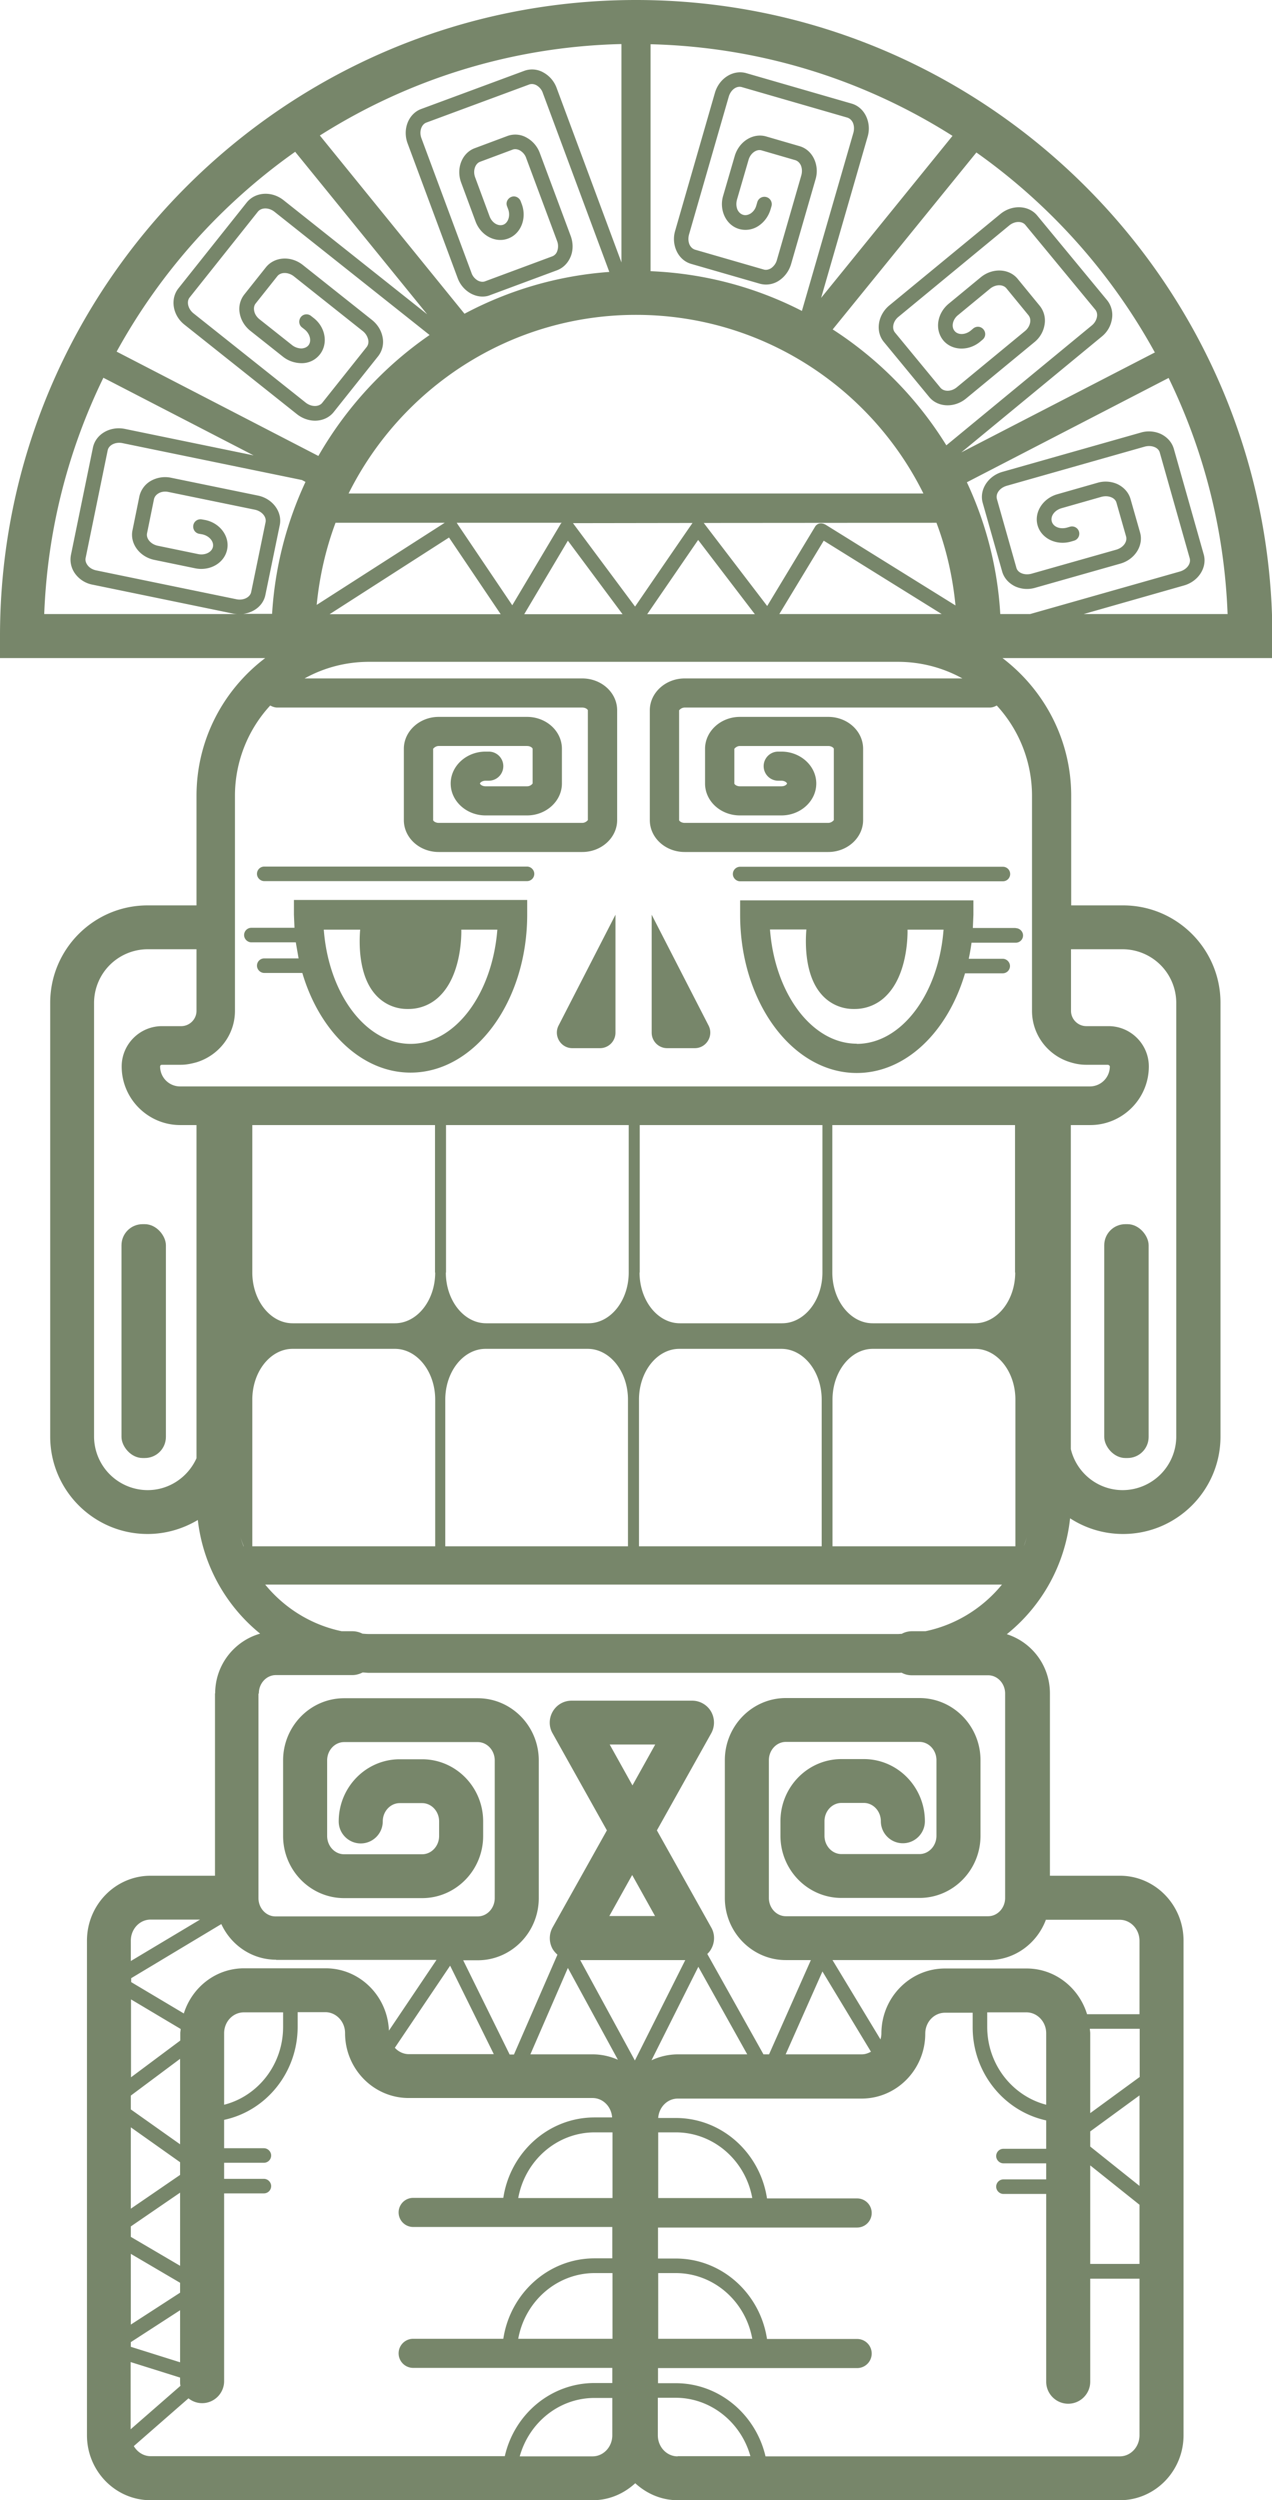 <svg xmlns="http://www.w3.org/2000/svg" viewBox="0 0 68.16 133.96" fill="#77866a" xmlns:v="https://vecta.io/nano"><path d="M34.92 49.01v6.32a.83.83 0 0 0 .83.83h1.48c.62 0 1.02-.66.74-1.21l-3.05-5.94zm19.5.71h-2.29l.03-.7v-.78h-12.5v.78c0 4.67 2.8 8.47 6.25 8.47 2.63 0 4.88-2.21 5.8-5.34h2.02a.39.39 0 0 0 .39-.39c0-.21-.18-.39-.39-.39h-1.82c.06-.28.11-.57.15-.86h2.37a.39.39 0 0 0 .39-.39c0-.21-.18-.39-.39-.39zm-8.51 6.2c-2.4 0-4.39-2.68-4.65-6.12h1.95c-.06.7-.1 2.45.81 3.48a2.26 2.26 0 0 0 1.75.78 2.36 2.36 0 0 0 1.75-.74c1.04-1.07 1.12-2.94 1.11-3.51h1.93c-.26 3.44-2.25 6.12-4.65 6.12zm-15.24.24h1.48a.83.83 0 0 0 .83-.83v-6.32l-3.05 5.94c-.28.55.12 1.21.74 1.21zM11.52 90.73v9.77H8.07c-1.88 0-3.41 1.56-3.41 3.48v26.5c0 1.92 1.53 3.48 3.41 3.48h23.69c.88 0 1.67-.35 2.28-.91.61.56 1.4.91 2.28.91h23.69c1.88 0 3.41-1.56 3.41-3.48v-26.5c0-1.92-1.53-3.48-3.41-3.48h-3.75v-9.77c0-1.5-.98-2.75-2.31-3.17a9.21 9.21 0 0 0 3.39-6.21c.82.53 1.79.84 2.84.84 2.88 0 5.22-2.34 5.22-5.22V53.73c0-2.88-2.34-5.22-5.22-5.22H57.4v-5.87c0-3.01-1.45-5.68-3.68-7.38h14.46v-1.18C68.16 15.29 52.87 0 34.08 0S0 15.29 0 34.08v1.18h14.21c-2.23 1.69-3.68 4.36-3.68 7.38v5.87H7.91c-2.88 0-5.22 2.34-5.22 5.22v23.24c0 2.88 2.34 5.22 5.22 5.22.98 0 1.9-.28 2.69-.75a9.19 9.19 0 0 0 3.34 6.09c-1.38.39-2.41 1.67-2.41 3.2zm-4.51 13.25c0-.62.47-1.13 1.06-1.13h2.65l-3.71 2.22v-1.1zm0 3.14l2.67 1.59c0 .08-.02.15-.02.23v.39l-2.64 1.97v-4.18zm0 5.16l2.64-1.97v4.58l-2.64-1.87v-.74zm0 1.7l2.64 1.87v.68l-2.64 1.81v-4.36zm0 5.31l2.64-1.81v3.92l-2.64-1.55v-.56zm0 1.47l2.64 1.55v.53l-2.64 1.71v-3.79zm0 4.73l2.64-1.71v2.79l-2.64-.83v-.25zm0 1.07l2.64.83v.2c0 .08 0 .16.02.24L7 130.16v-3.6zm25.8 3.92c0 .62-.47 1.13-1.06 1.13h-3.9c.5-1.8 2.1-3.13 4.01-3.13h.95v2.01zm0-5.17h-5.04c.36-2 2.06-3.52 4.1-3.52h.95v3.52zm0-4.31h-.95c-2.47 0-4.52 1.87-4.89 4.31h-4.83a.78.78 0 0 0 0 1.56h10.67v.81h-.95c-2.34 0-4.3 1.67-4.81 3.92H8.07c-.38 0-.71-.22-.9-.54l2.93-2.56a1.16 1.16 0 0 0 .73.26c.65 0 1.18-.53 1.18-1.18v-10.06h2.13a.39.39 0 0 0 .39-.39c0-.21-.18-.39-.39-.39h-2.13v-.86h2.13a.39.39 0 0 0 .39-.39c0-.21-.18-.39-.39-.39h-2.13v-1.52c2.25-.48 3.94-2.53 3.94-4.99v-.78h1.48c.58 0 1.06.5 1.06 1.12 0 1.92 1.53 3.48 3.41 3.48h9.85c.56 0 1.01.46 1.05 1.04h-.94c-2.47 0-4.52 1.87-4.89 4.31h-4.83a.78.78 0 0 0 0 1.56h10.67v1.66zm-20.8-8.23v-3.83c0-.62.47-1.12 1.06-1.12h2.1v.78c0 2.02-1.35 3.71-3.16 4.17zm9.14-3.04l2.97-4.41 2.34 4.74h-4.55c-.29 0-.56-.13-.75-.34zm11.66 8.04h-5.04c.36-2 2.06-3.52 4.1-3.52h.95v3.52zm-1.05-7.7h-3.34l2.01-4.63 2.68 4.92c-.41-.18-.87-.29-1.35-.29zm2.26.33l-2.93-5.38h5.63l-2.7 5.38zm-.14-9.93l1.22 2.19h-2.45l1.22-2.19zm-1.22-7h2.45l-1.22 2.19-1.22-2.19zm4.76 11.91l2.62 4.69h-3.72a3.35 3.35 0 0 0-1.41.32l2.51-5.01zm-2.16 8.87h.95c2.04 0 3.74 1.52 4.1 3.52h-5.04v-3.52zm0 7.54h.95c2.04 0 3.74 1.52 4.1 3.52h-5.04v-3.52zm1.05 9.82c-.58 0-1.06-.5-1.06-1.13v-2.01h.95c1.9 0 3.51 1.33 4.01 3.13h-3.9zm24.75-1.13c0 .62-.47 1.13-1.06 1.13H41.02c-.52-2.24-2.48-3.92-4.81-3.92h-.95v-.81h10.67a.78.78 0 0 0 0-1.56H41.1c-.37-2.44-2.42-4.31-4.89-4.31h-.95v-1.66h10.67a.78.78 0 0 0 0-1.56H41.1c-.37-2.44-2.42-4.31-4.89-4.31h-.94c.04-.58.49-1.04 1.05-1.04h9.85c1.88 0 3.41-1.56 3.41-3.48 0-.62.47-1.12 1.06-1.12h1.48v.78c0 2.45 1.69 4.5 3.94 4.99v1.52h-2.29a.39.39 0 0 0-.39.39c0 .21.18.39.39.39h2.29v.86h-2.29a.39.39 0 0 0-.39.39c0 .21.18.39.39.39h2.29v10.06c0 .65.53 1.18 1.18 1.18s1.18-.53 1.18-1.18v-5.52h2.64v8.4zM42.1 110.07l1.97-4.44 2.6 4.3c-.15.08-.31.14-.49.14h-4.07zm10.8-1.47v-.78H55c.58 0 1.06.5 1.06 1.12v3.83c-1.81-.47-3.16-2.16-3.16-4.17zm8.16 12.7h-2.64v-5.28l2.64 2.11v3.18zm0-4.18l-2.64-2.11v-.81l2.64-1.93v4.85zm0-5.83l-2.64 1.93v-4.28c0-.08-.02-.16-.02-.24h2.67v2.59zm-5.03-8.43H60c.58 0 1.06.5 1.06 1.13v3.93h-2.81c-.43-1.41-1.71-2.45-3.24-2.45h-4.37c-1.88 0-3.41 1.56-3.41 3.48 0 .11-.02.22-.05.32l-2.57-4.25h8.38c1.39 0 2.58-.9 3.05-2.15zM54.4 82.85h-9.79v-7.86c0-1.5.97-2.72 2.16-2.72h5.48c1.19 0 2.16 1.22 2.16 2.72v7.86zm-.71 2.05c-1.02 1.25-2.46 2.16-4.1 2.5h-.72c-.2 0-.39.05-.55.14-.07 0-.14.01-.21.01H19.78c-.12 0-.24-.01-.36-.02-.16-.08-.34-.13-.54-.13h-.57c-1.64-.34-3.08-1.25-4.1-2.5h39.47zM23.32 68.18c0 1.5-.97 2.72-2.16 2.72h-5.48c-1.19 0-2.16-1.22-2.16-2.72v-7.9h9.79v7.9zm2.69 4.09h5.48c1.19 0 2.16 1.22 2.16 2.72v7.86h-9.79v-7.86c0-1.5.97-2.72 2.16-2.72zm-2.11-4.09v-7.9h9.79v7.9c0 1.5-.97 2.72-2.16 2.72h-5.48c-1.19 0-2.16-1.22-2.16-2.72zm12.49 4.09h5.48c1.19 0 2.16 1.22 2.16 2.72v7.86h-9.79v-7.86c0-1.5.97-2.72 2.16-2.72zm-2.11-4.09v-7.9h9.79v7.9c0 1.5-.97 2.72-2.16 2.72h-5.48c-1.19 0-2.16-1.22-2.16-2.72zm20.12 0c0 1.5-.97 2.72-2.16 2.72h-5.48c-1.19 0-2.16-1.22-2.16-2.72v-7.9h9.79v7.9zm.46 14.67c.06-.18.13-.36.18-.55a5.05 5.05 0 0 1-.18.55zm2.52-31.99h2.78a2.88 2.88 0 0 1 2.87 2.87v23.24a2.88 2.88 0 0 1-2.87 2.87c-1.35 0-2.48-.94-2.78-2.2V60.28h1.04c1.73 0 3.14-1.41 3.14-3.14 0-1.19-.97-2.16-2.16-2.16h-1.19c-.45 0-.82-.37-.82-.82v-3.3zm8.41-17.96h-7.72l5.37-1.53c.78-.22 1.26-.97 1.06-1.67l-1.6-5.65c-.1-.35-.35-.63-.7-.8a1.54 1.54 0 0 0-1.08-.07l-7.4 2.1c-.78.22-1.26.97-1.06 1.67l1.04 3.67c.1.35.35.63.7.8a1.54 1.54 0 0 0 1.08.07l4.55-1.29c.78-.22 1.26-.97 1.06-1.67l-.51-1.79c-.1-.35-.35-.63-.7-.8a1.54 1.54 0 0 0-1.08-.07l-2.14.61c-.78.22-1.26.97-1.06 1.67s1 1.09 1.78.87l.17-.05a.39.39 0 0 0 .27-.48.39.39 0 0 0-.48-.27l-.17.05c-.37.1-.73-.04-.81-.33s.15-.6.52-.71l2.14-.61c.19-.05.38-.04.54.03.14.06.24.17.27.3l.51 1.79c.08.29-.15.6-.52.71l-4.55 1.29c-.19.05-.38.04-.54-.03-.14-.06-.24-.17-.27-.3l-1.04-3.67c-.08-.29.15-.6.52-.71l7.4-2.1c.19-.05.38-.04.54.03.14.06.24.17.27.3l1.6 5.65c.08.29-.15.6-.52.71L55.2 32.9h-1.6a19.25 19.25 0 0 0-1.79-7.06l10.81-5.59c1.87 3.85 2.99 8.12 3.16 12.64zm-3.88-14.03l-10.4 5.37 7.52-6.2c.3-.24.49-.57.55-.93a1.26 1.26 0 0 0-.26-1.03l-3.74-4.53c-.46-.56-1.35-.6-1.98-.08l-5.94 4.89c-.63.52-.76 1.4-.3 1.96l2.43 2.95c.46.56 1.35.6 1.98.08l3.65-3.01c.3-.24.49-.57.55-.93a1.26 1.26 0 0 0-.26-1.03l-1.18-1.44c-.46-.56-1.35-.6-1.98-.08l-1.71 1.41c-.63.52-.76 1.39-.3 1.96.46.56 1.35.6 1.98.08l.13-.11c.17-.14.19-.38.05-.55s-.38-.19-.55-.05l-.13.11c-.29.24-.69.25-.87.02-.19-.23-.1-.62.19-.85l1.71-1.41c.29-.24.69-.25.88-.02l1.18 1.44c.08.1.12.24.09.39-.03.17-.13.34-.28.46l-3.65 3.01c-.29.24-.69.25-.88.02l-2.43-2.95c-.19-.23-.1-.62.19-.85l5.93-4.89c.29-.24.69-.25.87-.02l3.74 4.53c.08.1.12.24.09.39-.03.17-.13.34-.28.46l-7.79 6.42a19.73 19.73 0 0 0-6.09-6.21l7.7-9.48a32.03 32.03 0 0 1 9.56 10.71zm-17.7 9.23a.45.45 0 0 0-.3-.05c-.1.02-.19.09-.24.18l-2.56 4.24-3.4-4.45 12.47-.01c.53 1.4.87 2.89 1.02 4.43l-6.98-4.34zm6.24 4.8h-8.69l2.38-3.93 6.32 3.93zm-26.39-4.1l2.77 4.11h-9.17l6.4-4.11zm-7.09 3.61c.15-1.53.49-3.01 1.01-4.4h5.85l-6.86 4.4zm7.53-4.37l-.03-.03h5.63s-.04.03-.05.05l-2.6 4.37-2.96-4.39zm5.93.93l2.93 3.94h-5.27l2.34-3.94zm.28-.94l6.4-.01c-.03.03-3.08 4.48-3.08 4.48l-3.32-4.46zm6.7.9l3.04 3.98h-5.77l2.73-3.98zM34.87 2.37c5.94.15 11.47 1.93 16.17 4.91L44 15.96l2.49-8.63a1.54 1.54 0 0 0-.07-1.08c-.16-.35-.44-.6-.79-.7l-5.64-1.63c-.7-.2-1.45.27-1.68 1.05l-2.13 7.39a1.54 1.54 0 0 0 .07 1.08c.16.35.44.6.79.7l3.67 1.06a1.25 1.25 0 0 0 1.04-.17c.3-.2.53-.51.64-.88l1.31-4.54a1.54 1.54 0 0 0-.07-1.08c-.16-.35-.44-.6-.79-.7l-1.79-.52c-.7-.2-1.45.27-1.68 1.05l-.62 2.13a1.54 1.54 0 0 0 .07 1.08c.16.35.44.6.79.7a1.25 1.25 0 0 0 1.04-.17c.3-.2.53-.51.64-.88l.05-.17c.06-.21-.06-.43-.27-.49s-.43.06-.49.27l-.05.17c-.05.19-.16.34-.31.44-.13.08-.27.11-.4.07s-.23-.13-.3-.27c-.07-.16-.08-.35-.03-.54l.62-2.13c.1-.36.43-.6.71-.51l1.79.52c.13.04.23.13.3.27.07.16.08.35.03.54l-1.31 4.54c-.05.19-.17.34-.31.44-.13.08-.27.11-.4.07l-3.67-1.06c-.13-.04-.23-.13-.3-.27-.07-.16-.08-.35-.03-.54l2.13-7.39c.11-.37.42-.6.71-.51L45.4 6.3c.13.04.23.13.3.27.07.16.08.35.03.54l-2.76 9.55c-2.45-1.26-5.2-2.01-8.11-2.13V2.37zm14.62 24.07H18.68c2.82-5.66 8.66-9.57 15.4-9.57s12.59 3.9 15.4 9.57zM33.3 2.37v11.69l-3.47-9.34c-.13-.36-.38-.65-.7-.83a1.22 1.22 0 0 0-1.05-.09l-5.51 2.04c-.68.25-1.01 1.08-.73 1.84l2.68 7.21c.13.36.38.65.7.83.2.11.42.17.63.17.14 0 .28-.02.42-.08l3.58-1.33c.34-.13.6-.4.74-.76.13-.34.12-.73-.01-1.08l-1.65-4.43c-.13-.36-.38-.65-.7-.83a1.22 1.22 0 0 0-1.05-.09l-1.74.65c-.68.25-1.01 1.08-.73 1.84l.77 2.08c.28.76 1.07 1.18 1.75.92.68-.25 1.01-1.08.73-1.84l-.06-.16c-.08-.2-.3-.31-.5-.23s-.31.3-.23.5l.06.16c.13.35 0 .73-.26.83-.28.1-.61-.1-.74-.46l-.77-2.08c-.13-.35 0-.73.26-.83l1.74-.65c.12-.05.27-.03.4.04.15.09.28.23.34.42l1.65 4.43c.07.18.07.37.01.54a.45.45 0 0 1-.28.29L26 15.07c-.12.05-.27.03-.4-.04-.15-.09-.28-.23-.34-.42L22.58 7.4c-.13-.35 0-.73.26-.83l5.51-2.04c.13-.05.27-.03.4.04.15.09.28.23.34.42l3.56 9.58c-2.79.2-5.41.99-7.76 2.24l-7.75-9.55c4.7-2.98 10.23-4.76 16.15-4.9zM15.83 8.15l7.06 8.69-7.69-6.11c-.64-.51-1.52-.45-1.98.12l-3.66 4.6c-.45.57-.31 1.45.33 1.95l6.02 4.79c.29.23.64.35.97.35.39 0 .76-.16 1-.46l2.38-2.99a1.25 1.25 0 0 0 .24-1.03c-.07-.36-.27-.68-.57-.92l-3.7-2.94c-.64-.51-1.52-.45-1.98.12l-1.16 1.46a1.25 1.25 0 0 0-.24 1.03c.07.36.27.68.57.92l1.74 1.38c.3.24.66.35 1.03.35.39-.01.72-.18.95-.47.45-.57.31-1.45-.33-1.95l-.14-.11c-.17-.14-.42-.11-.55.06s-.11.42.06.55l.14.11c.29.23.39.62.21.85-.08.1-.21.16-.37.17-.17 0-.36-.06-.51-.18l-1.74-1.38c-.15-.12-.26-.28-.29-.46-.03-.15 0-.29.08-.39l1.16-1.46c.18-.23.58-.23.88 0l3.7 2.94a.81.81 0 0 1 .29.46.47.47 0 0 1-.08.39l-2.38 2.99c-.18.23-.58.23-.88 0l-6.02-4.79c-.29-.23-.39-.62-.21-.85l3.66-4.6c.19-.23.58-.23.88 0l8.32 6.61c-2.44 1.68-4.48 3.9-5.96 6.48L6.25 18.84a31.95 31.95 0 0 1 9.57-10.71zM2.37 32.9c.17-4.52 1.29-8.8 3.17-12.66l8.05 4.16-6.9-1.42c-.79-.16-1.56.28-1.71 1L3.8 29.74a1.29 1.29 0 0 0 .25 1.03 1.5 1.5 0 0 0 .93.56l7.53 1.55c.07.01.14.02.22.02H2.37zm10.54 0c.64-.03 1.19-.43 1.31-1.02l.77-3.74c.15-.71-.38-1.43-1.18-1.59l-4.63-.95a1.56 1.56 0 0 0-1.07.15 1.28 1.28 0 0 0-.64.84l-.37 1.82c-.15.71.38 1.43 1.18 1.59l2.18.45c.79.16 1.56-.28 1.71-1 .15-.71-.38-1.43-1.18-1.59l-.17-.03c-.21-.04-.42.09-.46.31-.04.21.09.42.31.46l.17.03c.37.08.63.38.57.67s-.42.46-.78.39l-2.18-.45c-.37-.08-.63-.38-.57-.67l.37-1.82c.03-.13.11-.24.25-.32.15-.09.35-.11.53-.07l4.63.95c.37.08.63.38.57.67l-.77 3.74c-.06.29-.42.46-.78.39l-7.53-1.55c-.19-.04-.36-.14-.46-.28-.09-.12-.13-.26-.1-.39l1.18-5.76c.06-.29.42-.46.78-.39l9.63 1.98.19.1a19.5 19.5 0 0 0-1.79 7.07h-1.65zm-2.38 45.23c-.45 1-1.45 1.71-2.62 1.71a2.88 2.88 0 0 1-2.87-2.87V53.73a2.88 2.88 0 0 1 2.87-2.87h2.62v3.3c0 .45-.37.82-.82.82H8.68c-1.19 0-2.16.97-2.16 2.16 0 1.73 1.41 3.14 3.14 3.14h.87v17.85zm2.52 4.72a5.05 5.05 0 0 1-.18-.55c.05.19.12.37.19.55h0zm-.45-24.64H9.65a1.07 1.07 0 0 1-1.07-1.07.09.09 0 0 1 .09-.09H9.7c.29 0 .56-.06.82-.13 1.19-.36 2.07-1.45 2.07-2.76V42.64a7.14 7.14 0 0 1 1.89-4.84c.11.06.24.11.37.11H31.2c.19 0 .3.11.3.15v5.88s-.11.15-.3.15h-7.69c-.19 0-.3-.11-.3-.15v-3.82s.11-.15.3-.15h4.73c.19 0 .3.11.3.15v1.86s-.1.15-.3.15h-2.22c-.19 0-.3-.11-.3-.15s.11-.15.3-.15h.17a.78.78 0 0 0 0-1.56h-.17c-1.03 0-1.87.77-1.87 1.71s.84 1.71 1.87 1.71h2.22c1.03 0 1.87-.77 1.87-1.71v-1.86c0-.95-.84-1.71-1.87-1.71h-4.73c-1.03 0-1.87.77-1.87 1.71v3.82c0 .95.84 1.71 1.87 1.71h7.69c1.03 0 1.87-.77 1.87-1.71v-5.88c0-.95-.84-1.71-1.87-1.71H16.32c1.03-.57 2.2-.89 3.46-.89h28.33c1.25 0 2.43.32 3.46.89H36.69c-1.03 0-1.87.77-1.87 1.71v5.88c0 .95.84 1.71 1.87 1.71h7.69c1.03 0 1.87-.77 1.87-1.71v-3.82c0-.95-.84-1.71-1.87-1.71h-4.73c-1.03 0-1.87.77-1.87 1.71v1.86c0 .95.84 1.71 1.87 1.71h2.22c1.03 0 1.87-.77 1.87-1.71s-.84-1.71-1.87-1.71h-.17a.78.78 0 0 0 0 1.56h.17c.19 0 .3.11.3.15s-.1.15-.3.15h-2.22c-.19 0-.3-.11-.3-.15v-1.86s.11-.15.3-.15h4.73c.19 0 .3.11.3.15v3.82s-.11.15-.3.15h-7.69c-.19 0-.3-.11-.3-.15v-5.88s.11-.15.3-.15h16.35c.14 0 .26-.05.37-.11a7.14 7.14 0 0 1 1.89 4.84v11.52c0 1.31.88 2.41 2.07 2.76.26.08.54.13.82.13h1.19s.09.04.09.09a1.07 1.07 0 0 1-1.07 1.07H12.6zm.92 24.64v-7.86c0-1.5.97-2.72 2.16-2.72h5.48c1.19 0 2.16 1.22 2.16 2.72v7.86h-9.79zm.35 7.88c0-.54.41-.98.91-.98h4.1c.2 0 .39-.06.55-.14.12 0 .23.02.34.02H48.1c.07 0 .14 0 .21-.01.16.09.35.14.54.14h4.1c.5 0 .91.44.91.98v10.95c0 .54-.41.98-.91.98H42.11c-.5 0-.91-.44-.91-.98v-7.38c0-.54.41-.98.91-.98h7.16c.5 0 .91.44.91.98v4.05c0 .54-.41.98-.91.98h-4.18c-.5 0-.91-.44-.91-.98v-.78c0-.54.41-.98.91-.98h1.2c.5 0 .91.44.91.98 0 .65.53 1.18 1.18 1.18s1.18-.53 1.18-1.18c0-1.84-1.47-3.33-3.27-3.33h-1.2c-1.8 0-3.27 1.49-3.27 3.33v.78c0 1.84 1.47 3.33 3.27 3.33h4.18c1.8 0 3.27-1.49 3.27-3.33v-4.05c0-1.84-1.47-3.33-3.27-3.33h-7.16c-1.8 0-3.27 1.49-3.27 3.33v7.38c0 1.84 1.47 3.33 3.27 3.33h1.34l-2.24 5.05h-.3l-3.01-5.38a.96.96 0 0 0 .2-.25c.21-.36.22-.81.01-1.17l-2.91-5.2 2.91-5.2a1.19 1.19 0 0 0-.01-1.17c-.21-.36-.6-.58-1.01-.58h-6.46c-.42 0-.8.22-1.01.58s-.22.81-.01 1.17l2.91 5.2-2.91 5.2a1.19 1.19 0 0 0 .01 1.17c.07.11.15.2.25.29l-2.33 5.35h-.23l-2.49-5.05h.78c1.8 0 3.27-1.49 3.27-3.33v-7.38c0-1.84-1.47-3.33-3.27-3.33h-7.16c-1.8 0-3.27 1.49-3.27 3.33v4.05c0 1.84 1.47 3.33 3.27 3.33h4.18c1.8 0 3.27-1.49 3.27-3.33v-.78c0-1.84-1.47-3.33-3.27-3.33h-1.2c-1.8 0-3.27 1.49-3.27 3.33 0 .65.53 1.18 1.18 1.18s1.18-.53 1.18-1.18c0-.54.41-.98.91-.98h1.2c.5 0 .91.44.91.98v.78c0 .54-.41.98-.91.98h-4.18c-.5 0-.91-.44-.91-.98v-4.05c0-.54.41-.98.91-.98h7.16c.5 0 .91.44.91.98v7.38c0 .54-.41.98-.91.98H14.76c-.5 0-.91-.44-.91-.98V90.75zm.92 14.28h8.6l-2.55 3.79c-.07-1.85-1.56-3.34-3.39-3.34h-4.37c-1.52 0-2.79 1.02-3.23 2.42l-2.82-1.68v-.21l4.83-2.9c.52 1.13 1.64 1.91 2.94 1.91z"/><rect x="6.51" y="65.59" width="2.38" height="12.53" rx="1.13"/><rect x="59.17" y="65.59" width="2.38" height="12.53" rx="1.13"/><path d="M15.75 49.01l.03.7h-2.31a.39.39 0 0 0-.39.39c0 .21.18.39.39.39h2.38l.15.86h-1.84a.39.39 0 0 0-.39.39c0 .21.18.39.39.39h2.04c.92 3.12 3.17 5.34 5.8 5.34 3.45 0 6.25-3.8 6.25-8.47v-.78h-12.5V49zm3.55.79c-.06.7-.1 2.45.81 3.48a2.26 2.26 0 0 0 1.75.78 2.36 2.36 0 0 0 1.75-.74c1.04-1.07 1.12-2.94 1.11-3.51h1.93c-.27 3.44-2.25 6.12-4.65 6.12s-4.39-2.68-4.65-6.12h1.95zm8.94-3.37H14.16a.39.39 0 0 0-.39.39c0 .21.18.39.39.39h14.08a.39.39 0 0 0 .39-.39c0-.21-.18-.39-.39-.39zm25.89.4a.39.39 0 0 0-.39-.39H39.66a.39.39 0 0 0-.39.39c0 .21.18.39.39.39h14.08a.39.39 0 0 0 .39-.39z"/></svg>